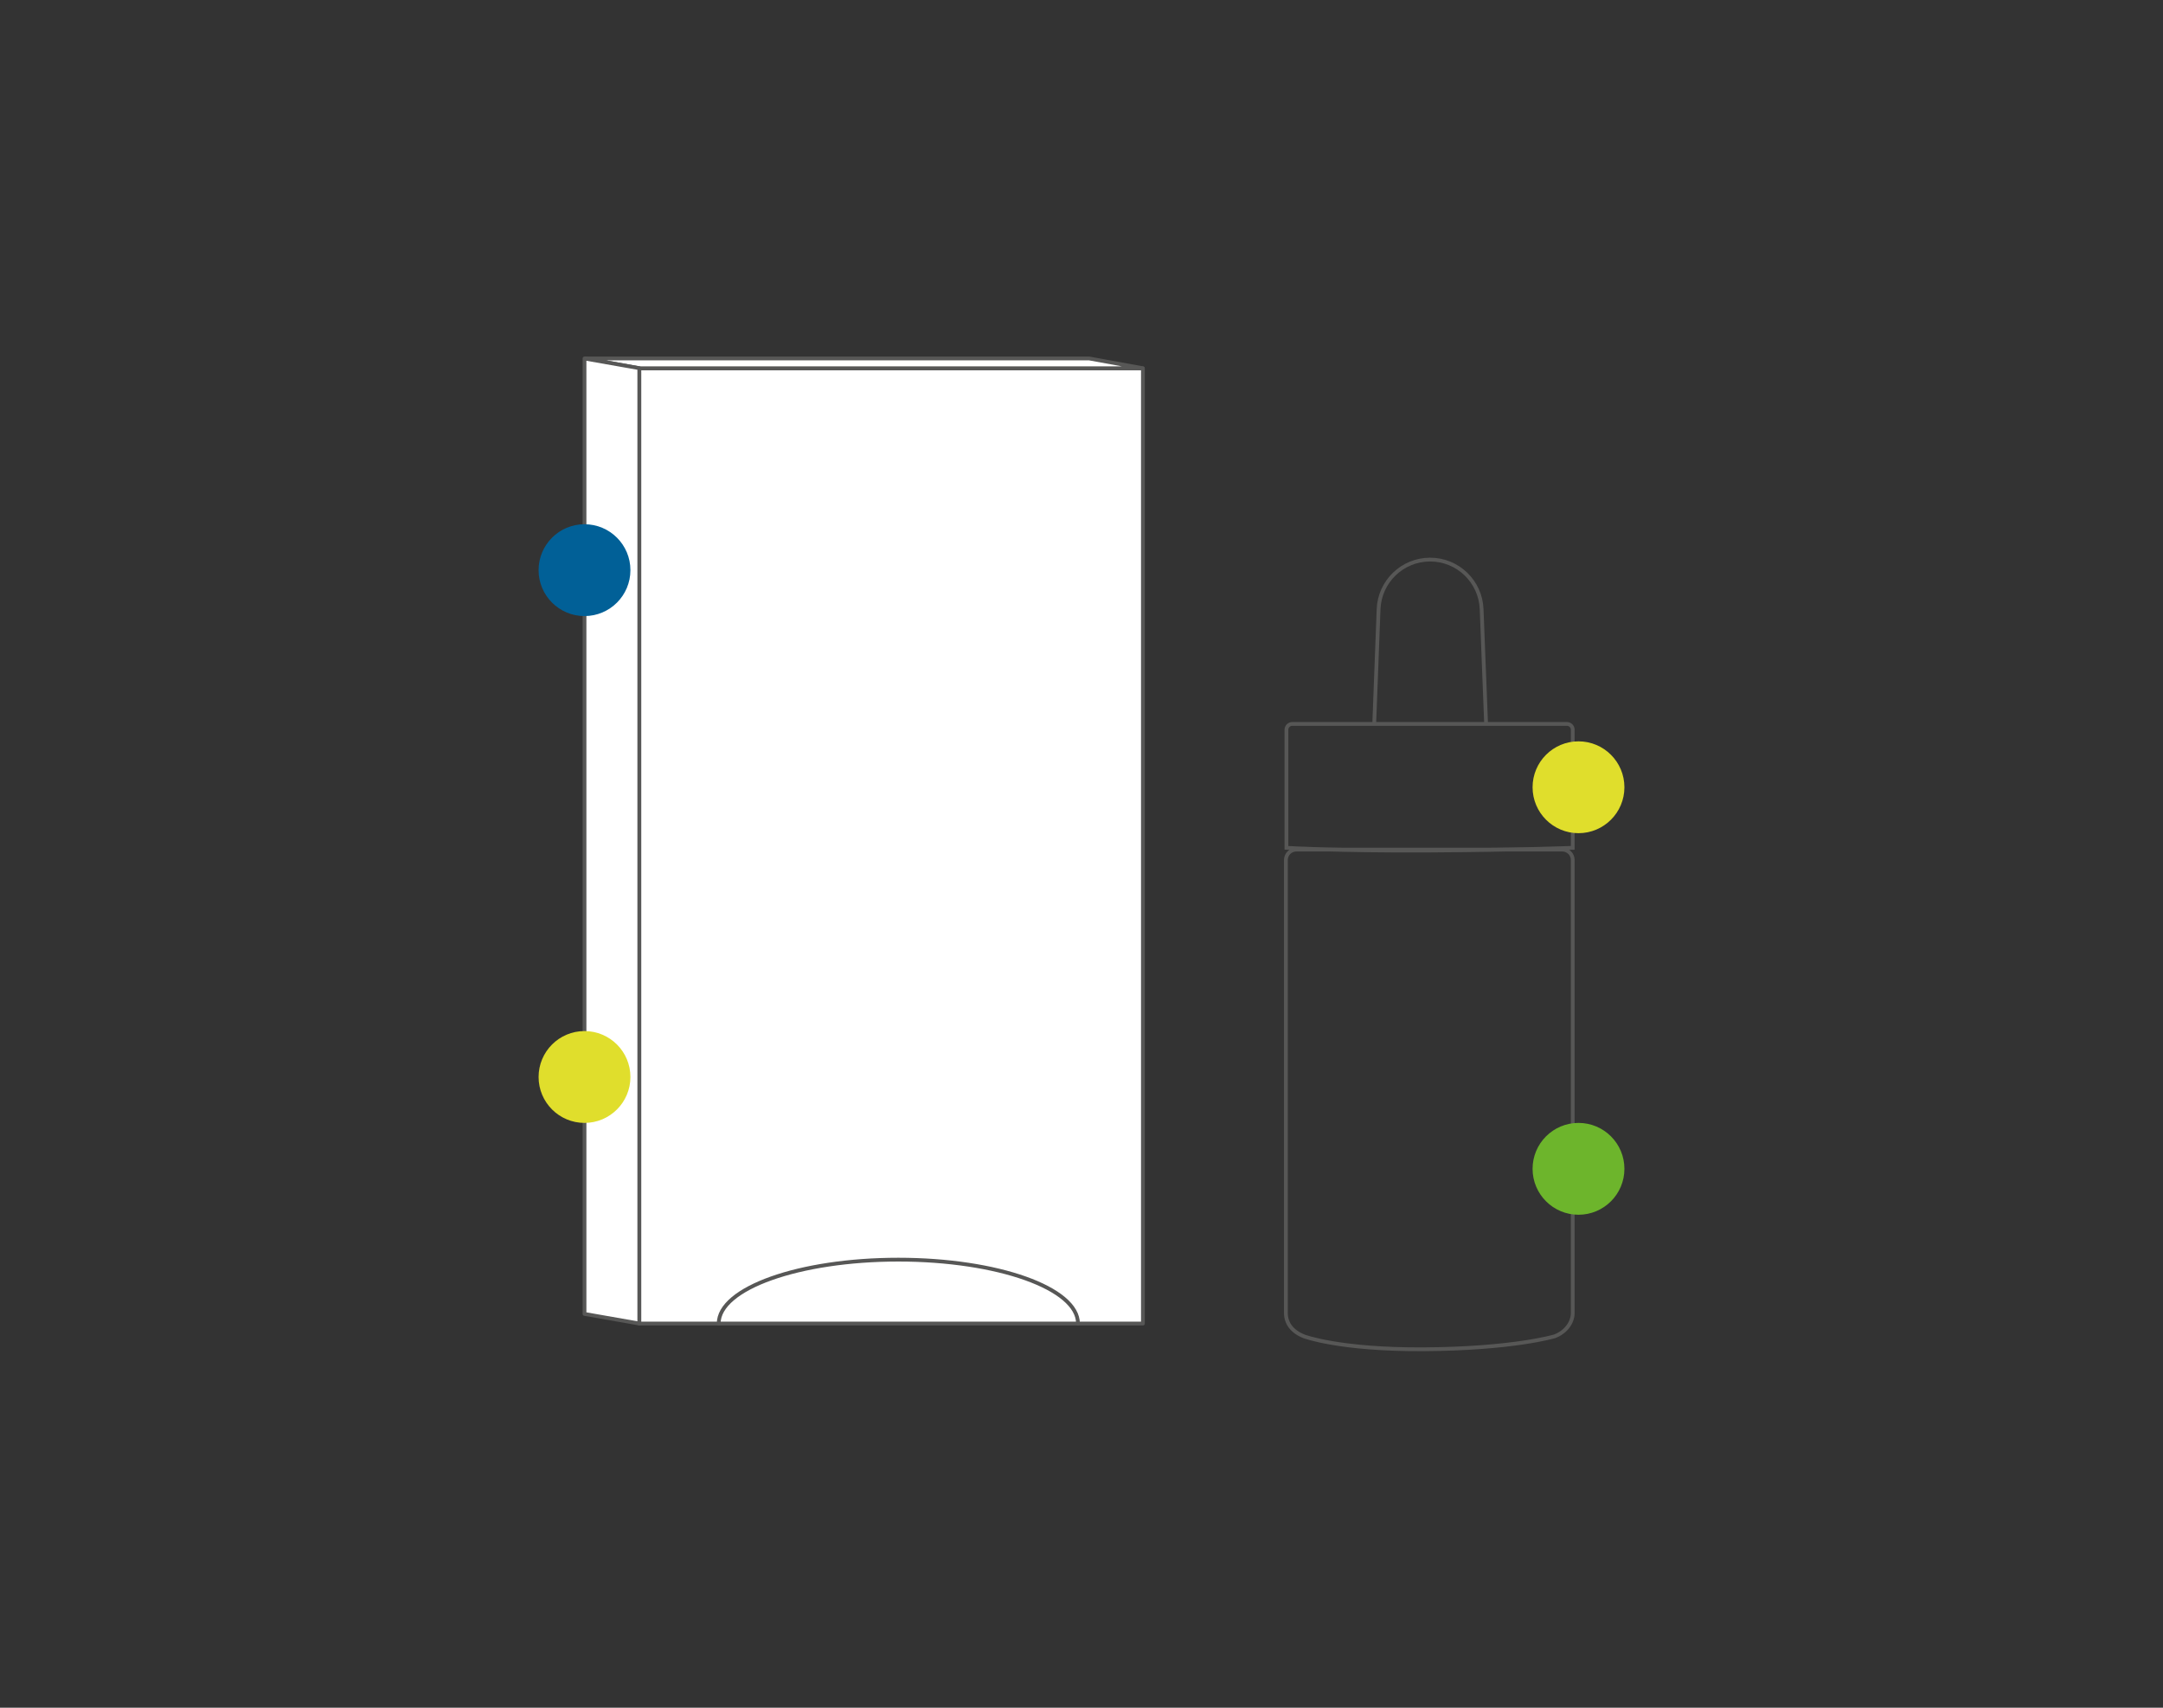 <?xml version="1.0" encoding="UTF-8"?>
<svg id="ICONOS" xmlns="http://www.w3.org/2000/svg" viewBox="0 0 1140 900">
  <rect x="0" y="0" width="1140" height="900" fill="#333333" stroke="none"/>
  <defs>
    <style>
      .cls-1 {
        fill: #016097;
      }

      .cls-2 {
        fill: #e0de2c;
      }

      .cls-3 {
        fill: #6db52c;
      }

      .cls-4 {
        fill: #fff;
      }

      .cls-4, .cls-5 {
        stroke-linecap: round;
        stroke-linejoin: round;
      }

      .cls-4, .cls-5, .cls-6 {
        stroke: #575756;
        stroke-width: 2px;
      }

      .cls-5, .cls-6 {
        fill: none;
      }

      .cls-6 {
        stroke-miterlimit: 10;
      }
    </style>
  </defs>
  <g>
    <rect class="cls-4" x="336.94" y="194.16" width="265.43" height="503.37"/>
    <polygon class="cls-4" points="602.31 194.06 336.71 194.06 308.42 188.91 574.03 188.91 602.31 194.06"/>
    <polygon class="cls-4" points="336.94 697.53 308.06 692.46 308.06 188.94 336.94 194.02 336.94 697.53"/>
    <path class="cls-5" d="m378.79,697.53c0-18.6,42.39-33.68,94.68-33.68s94.68,15.08,94.68,33.68"/>
  </g>
  <g>
    <path class="cls-6" d="m724.3,380.98l2.28-59.93c.56-14.59,12.55-26.14,27.15-26.14h0c14.6,0,26.58,11.53,27.15,26.11l2.34,59.95"/>
    <path class="cls-6" d="m828.9,446.81s-31.05,1.17-75.99,1.44c-46.3.27-74.9-1.44-74.9-1.44v-62.22c0-1.69,1.37-3.07,3.07-3.07h144.75c1.69,0,3.07,1.37,3.07,3.07v62.22Z"/>
    <path class="cls-6" d="m823.4,447.75h-140.18c-3.04,0-5.5,2.46-5.5,5.5v238.66c0,5.31,3.05,9.79,9.55,12.37,0,0,18.52,7.06,62.92,6.81,47.39-.27,69.09-6.81,69.09-6.81,5.68-2.07,9.62-7.05,9.62-12.37v-238.66c0-3.04-2.46-5.5-5.5-5.5Z"/>
  </g>
  <circle class="cls-1" cx="308.06" cy="300.48" r="24.2"/>
  <circle class="cls-2" cx="308.06" cy="567.59" r="24.2"/>
  <circle class="cls-2" cx="831.94" cy="414.9" r="24.2"/>
  <circle class="cls-3" cx="831.94" cy="615.99" r="24.2"/>
</svg>